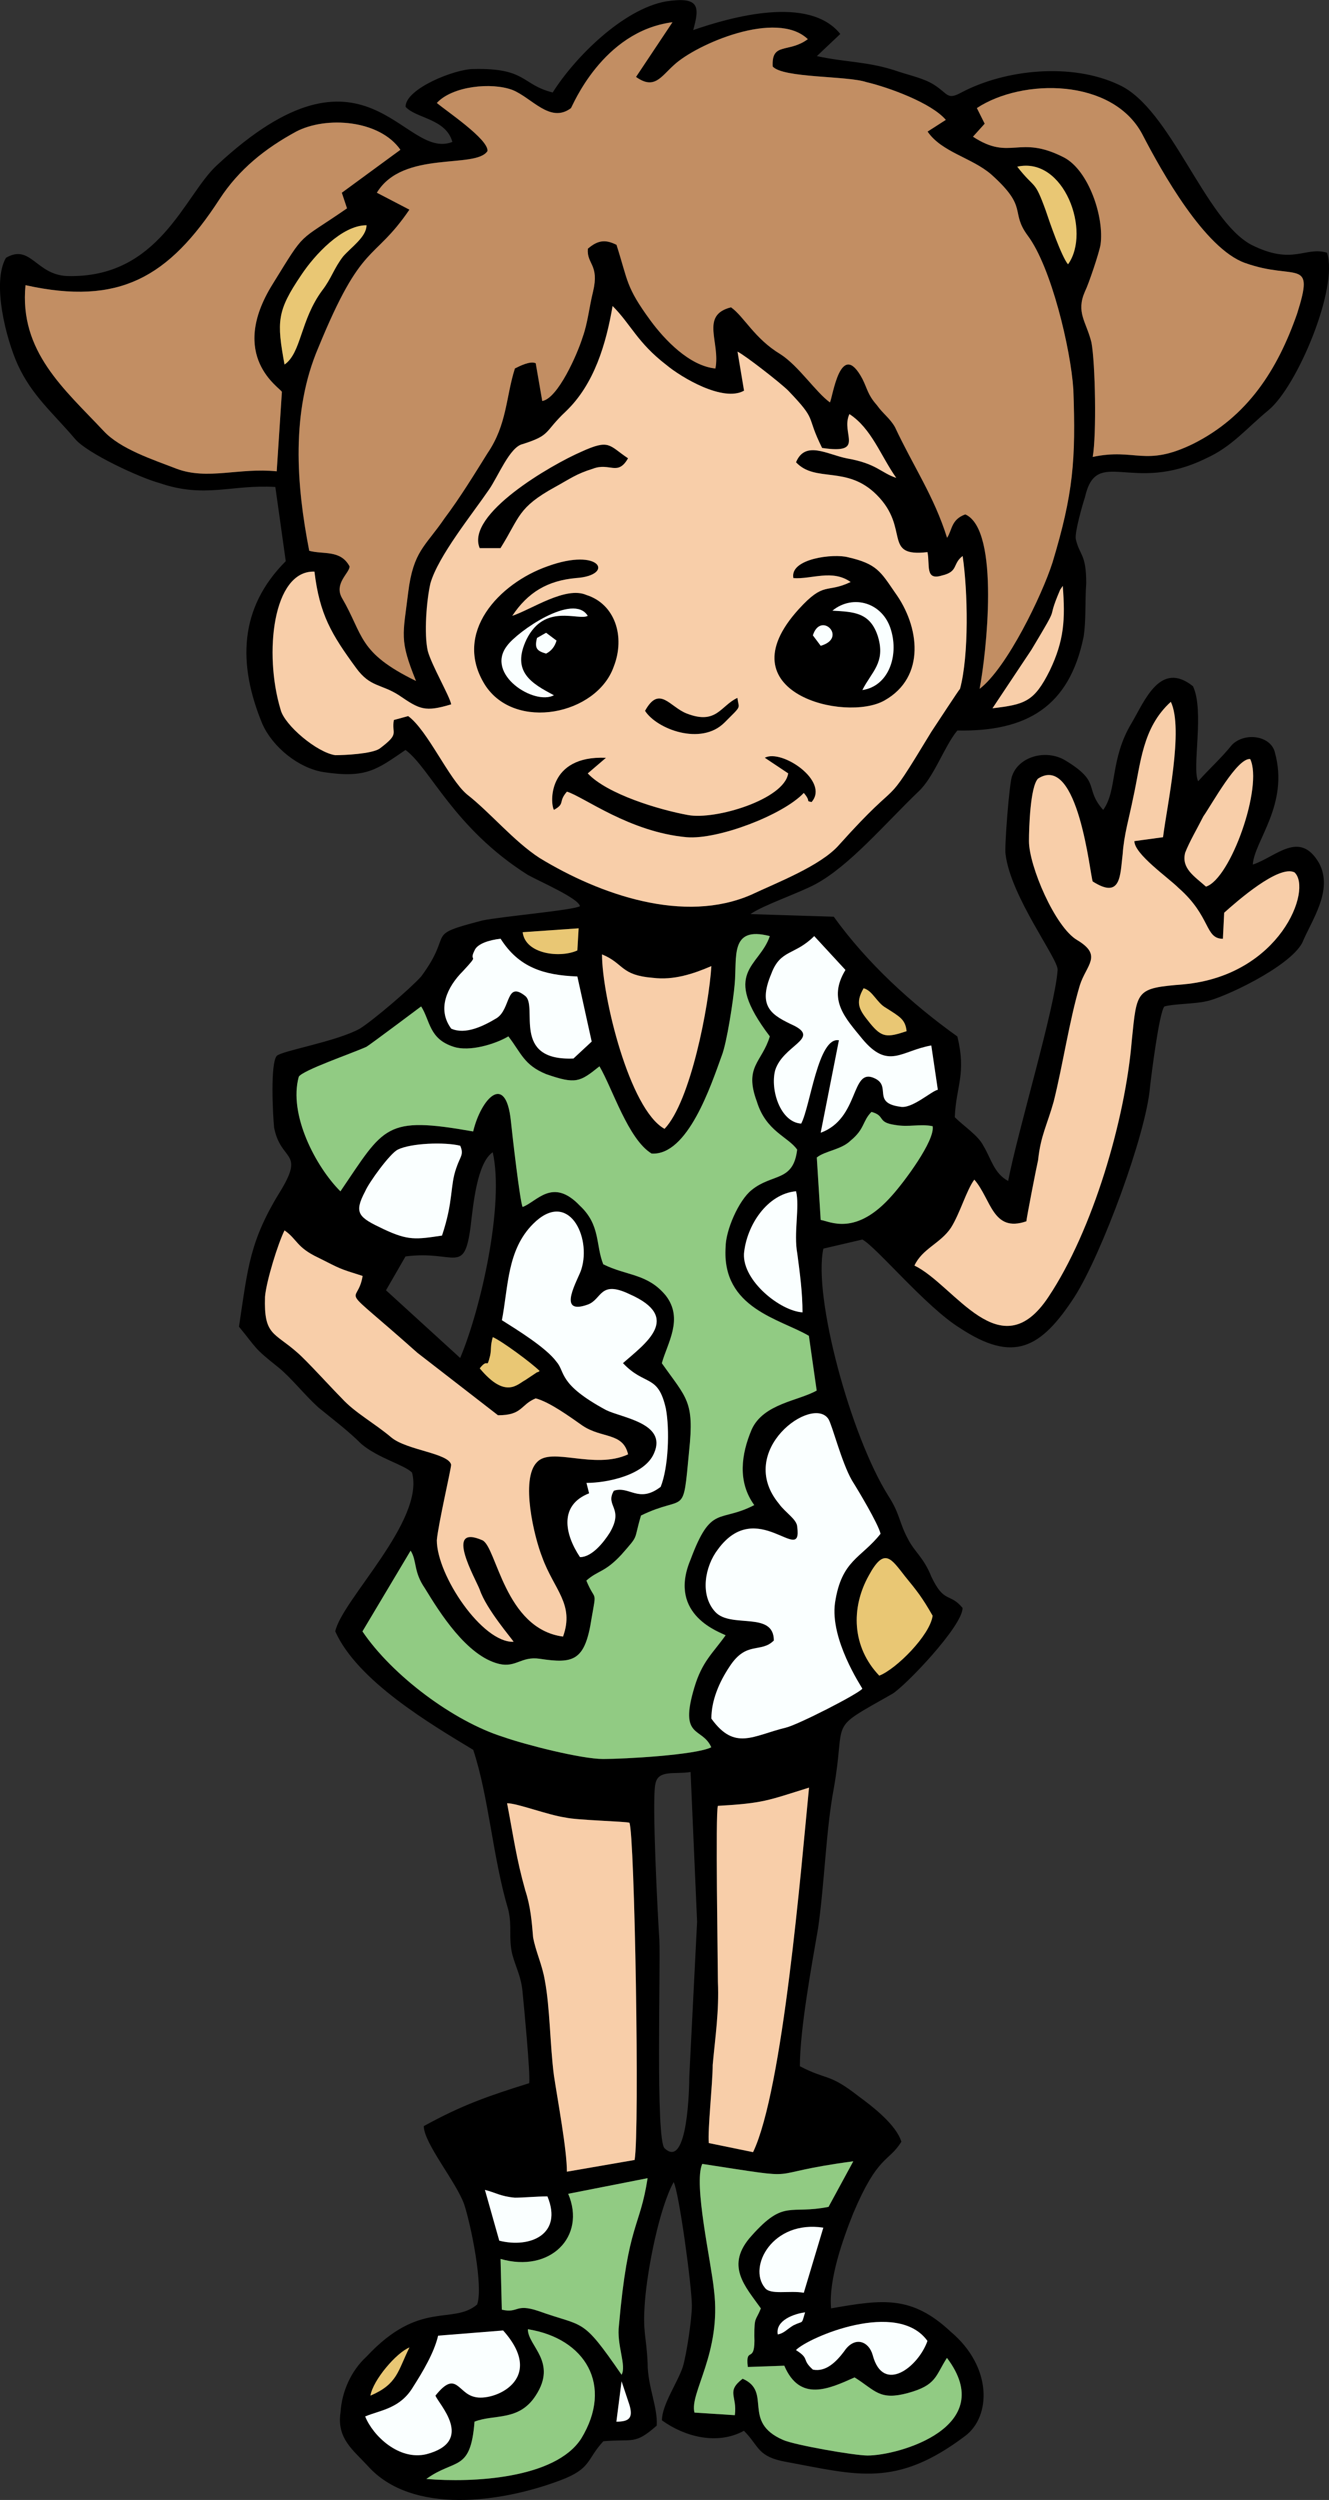 <?xml version="1.0" encoding="UTF-8"?><svg id="Layer_2" xmlns="http://www.w3.org/2000/svg" width="28.946" height="54.429" viewBox="0 0 28.946 54.429"><rect x="0" y="0" width="28.946" height="54.429" fill="#333333" stroke="none"/><defs><style>.cls-1,.cls-2,.cls-3,.cls-4,.cls-5,.cls-6{fill-rule:evenodd;stroke-width:0px;}.cls-2{fill:#f8cea9;}.cls-3{fill:#e9c774;}.cls-4{fill:#c28e63;}.cls-5{fill:#91cb83;}.cls-6{fill:#faffff;}</style></defs><g id="Layer_1-2"><path class="cls-1" d="M13.538,51.846l.17.51c.085.283,0,.369-.283.369l.113-.879ZM10.959,50.74c.964,1.077-.227,1.559-.624,1.446-.369-.085-.397-.595-.85-.028.057.17.879.992-.198,1.276-.595.142-1.162-.397-1.332-.822.34-.142.765-.17,1.049-.652.198-.312.454-.737.539-1.105l1.417-.113ZM8.068,52.158c.057-.34.567-.936.85-1.049-.255.51-.255.794-.85,1.049h0ZM17.337,51.166c.283-.283,2.211-1.105,2.863-.198-.198.567-.964,1.162-1.191.312-.085-.312-.397-.425-.624-.085-.17.227-.397.454-.68.397-.255-.227-.057-.227-.368-.425h0ZM10.335,52.725c.425-.17.964,0,1.332-.567.482-.737-.17-1.077-.17-1.446,1.247.198,1.871,1.219,1.162,2.381-.567.879-2.381.964-3.373.879.624-.453.964-.142,1.049-1.247h0ZM16.94,50.826c-.057-.312.368-.454.595-.482-.085.283-.028.17-.255.283-.142.085-.198.17-.34.198h0ZM17.507,49.918c-.312-.057-.737.057-.85-.113-.369-.454.17-1.474,1.276-1.304l-.425,1.417ZM11.923,47.821c.34.822-.369,1.134-1.049.964l-.312-1.105c.227.057.34.142.652.17.198,0,.454-.028.709-.028h0ZM14.105,47.424c-.17,1.105-.425.964-.624,3.203-.057.425.17.879.057,1.077-.879-1.276-.794-1.021-1.814-1.389-.51-.17-.425.057-.794-.028l-.028-1.105c1.077.312,1.871-.482,1.474-1.417l1.729-.34ZM15.296,47.112c2.409.369,1.162.227,3.288-.057l-.539.992c-.85.17-.964-.17-1.672.624-.595.652-.142,1.106.198,1.587-.113.283-.142.17-.142.595.028.652-.198.198-.142.68l.794-.028c.34.794.964.51,1.531.255.454.283.539.51,1.162.34s.595-.369.85-.765c1.134,1.502-1.049,2.126-1.729,2.126-.283,0-1.587-.227-1.842-.34-.907-.397-.227-1.049-.879-1.332-.368.283-.113.369-.17.794l-.879-.057c-.113-.425.595-1.304.425-2.665-.057-.595-.454-2.324-.255-2.75h0ZM15.183,41.84l-.17,3.373c0,.198-.028,2.041-.539,1.559-.198-.198-.085-3.912-.113-4.536-.028-.397-.17-3.09-.085-3.401.057-.312.425-.198.765-.255l.142,3.26ZM13.709,39.685c.113.227.227,6.718.113,7.342l-1.474.255c0-.482-.198-1.531-.283-2.098-.085-.652-.085-1.474-.198-2.069-.057-.34-.198-.624-.255-.935-.028-.34-.057-.68-.17-1.021-.198-.709-.255-1.162-.397-1.899.227,0,.879.255,1.276.312.227.057,1.332.085,1.389.113h0ZM15.636,39.317c.992-.057,1.077-.113,1.984-.397-.17,1.729-.567,6.576-1.219,7.937l-.964-.198c-.028-.283.085-1.304.085-1.701.057-.624.142-1.162.113-1.814,0-.425-.057-3.685,0-3.827h0ZM19.151,36.482c-.595-.624-.624-1.474-.227-2.183.34-.624.482-.368.794.028.255.312.368.453.595.85-.057.425-.794,1.162-1.162,1.304h0ZM16.855,35.717c0-.652-.935-.255-1.276-.624-.34-.368-.227-.992.057-1.361.85-1.162,1.842.369,1.729-.482,0-.17-.255-.312-.397-.51-.964-1.162.737-2.381,1.077-1.843.085.142.283.935.51,1.332.142.227.567.935.624,1.162-.425.539-.85.567-.992,1.502-.113.794.567,1.814.595,1.871-.085.113-1.417.794-1.672.85-.709.17-1.105.51-1.616-.198,0-.397.17-.794.397-1.134.369-.567.68-.283.964-.567h0ZM10.449,29.792c.198-.255.142.057.227-.283.028-.142,0-.198.057-.397.198.085.85.567,1.02.737-.028.028-.057.028-.057.028l-.255.17c-.17.085-.425.425-.992-.255h0ZM11.186,35.745c-.68.028-1.672-1.446-1.672-2.211.028-.34.312-1.559.312-1.644-.057-.255-.964-.312-1.304-.595-.368-.312-.794-.539-1.077-.85-.227-.227-.765-.822-.964-.992-.51-.454-.737-.369-.709-1.219.028-.34.283-1.162.425-1.446.283.198.255.368.737.595.51.255.425.227.964.397-.113.709-.624.057,1.191,1.672l1.757,1.361c.539,0,.482-.227.822-.368.312.085.737.397,1.02.595.425.283.879.142.992.624-.737.34-1.672-.17-1.984.17-.368.369-.057,1.644.113,2.069.255.709.709,1.02.454,1.729-1.276-.17-1.446-1.956-1.757-2.098-.85-.369-.142.85-.057,1.077.142.425.709,1.077.737,1.134h0ZM10.931,28.743c.142-.737.113-1.531.68-2.098.765-.765,1.276.283,1.049.992-.057.198-.567,1.021.142.765.312-.113.255-.539.907-.227,1.162.51.34,1.077-.142,1.502.482.51.765.227.935.992.085.453.057,1.276-.113,1.701-.482.369-.68-.028-1.02.085-.198.34.227.369-.085.907-.142.227-.397.539-.652.539-.34-.51-.454-1.134.198-1.389l-.057-.227c.454,0,1.276-.17,1.474-.652.283-.652-.709-.765-1.049-.935-1.049-.567-.879-.822-1.077-1.049-.227-.312-.879-.709-1.191-.907h0ZM8.833,27.355c1.077-.142,1.276.425,1.417-.652.057-.482.142-1.389.482-1.616.255,1.134-.255,3.401-.709,4.479l-1.616-1.474.425-.737ZM17.479,28.573c-.482-.028-1.304-.68-1.276-1.276.057-.624.51-1.304,1.134-1.361.085.34-.057.907.028,1.361.057.425.113.85.113,1.276h0ZM9.627,26.901c-.567.085-.737.113-1.276-.142-.539-.255-.652-.34-.397-.822.085-.198.539-.822.709-.907.283-.142,1.02-.17,1.361-.085.085.198,0,.227-.085.482-.142.397-.057.709-.312,1.474h0ZM17.79,25.2c.17-.142.539-.17.737-.369.312-.255.255-.425.454-.624.312.085.113.227.51.283.312.057.539-.028.822.028.057.312-.624,1.219-.879,1.502-.794.907-1.361.567-1.559.539l-.085-1.361ZM18.953,22.281c-.227-.283-.34-.425-.142-.765.198.057.283.312.482.425.312.198.425.255.454.51-.425.142-.539.142-.794-.17h0ZM14.474,24.577c-.765-.425-1.361-2.891-1.361-3.798.482.198.397.454,1.106.51.454.057.879-.085,1.276-.255-.057.879-.454,2.948-1.02,3.543h0ZM17.45,24.463c-.454-.028-.68-.737-.567-1.162.17-.539.964-.68.425-.964-.482-.227-.822-.397-.51-1.134.198-.539.51-.397.935-.822l.68.737c-.397.652,0,1.049.368,1.502.567.68.85.255,1.502.142l.142.964c-.142.028-.567.425-.822.369-.624-.085-.17-.454-.567-.624-.51-.227-.312.879-1.162,1.191l.397-2.013c-.454-.085-.624,1.446-.822,1.814h0ZM12.49,23.046c-1.361.057-.765-1.134-1.049-1.361-.425-.34-.312.283-.624.482-.283.17-.68.369-.992.227-.312-.425-.085-.907.255-1.247.397-.425.113-.17.255-.453.057-.142.312-.227.567-.255.397.624.935.794,1.672.822l.312,1.417-.397.369ZM14.19,25.115c.794.057,1.304-1.502,1.531-2.126.113-.283.255-1.219.283-1.559.057-.595-.113-1.276.765-1.049-.227.68-1.077.765,0,2.183-.17.567-.567.652-.283,1.417.198.652.68.765.879,1.049-.085.709-.539.51-.992.879-.283.227-.567.879-.567,1.247-.085,1.332,1.191,1.559,1.814,1.928l.17,1.191c-.397.227-1.162.283-1.417.85-.227.539-.312,1.134.057,1.644-.765.397-.935-.028-1.389,1.191-.51,1.219.68,1.587.765,1.644-.283.397-.51.567-.68,1.134-.34,1.134.17.85.368,1.304-.34.17-1.899.255-2.353.255-.482,0-1.701-.312-2.183-.482-1.077-.34-2.409-1.332-3.061-2.296l1.049-1.758c.142.227.057.454.312.822.312.51.907,1.474,1.616,1.644.368.085.482-.17.879-.113.737.113.992.057,1.134-.879.113-.652.085-.34-.113-.822.255-.227.397-.17.765-.567.397-.453.255-.283.425-.85.992-.482.907.085,1.049-1.417.113-1.077-.057-1.134-.595-1.899.113-.425.482-.964.085-1.474-.397-.482-.85-.425-1.361-.68-.17-.425-.057-.85-.51-1.276-.595-.624-.935-.085-1.247.028-.057-.113-.227-1.587-.255-1.871-.113-1.077-.652-.482-.822.227-1.928-.34-1.928-.113-2.891,1.304-.539-.539-1.134-1.672-.907-2.495.085-.142,1.162-.51,1.474-.652.057-.028,1.191-.879,1.191-.879.198.312.17.709.709.879.34.113.907-.057,1.191-.227.283.369.34.624.822.822.652.227.737.17,1.162-.17.283.482.624,1.587,1.134,1.899h0ZM12.603,20.211l-.028.482c-.368.17-1.134.085-1.191-.397l1.219-.085ZM26.266,19.304c-.255-.227-.539-.397-.454-.737.085-.227.283-.567.397-.794.198-.283.737-1.276,1.02-1.247.283.595-.425,2.608-.964,2.778h0ZM23.8,19.191c.624.397.595-.142.652-.595.028-.425.142-.794.227-1.219.17-.765.198-1.531.822-2.098.283.595-.085,2.268-.17,2.948l-.624.085c0,.283.737.794.964,1.021.709.624.567,1.105.964,1.105l.028-.567c.283-.255,1.191-1.049,1.531-.879.397.369-.312,2.239-2.409,2.438-1.049.085-1.02.113-1.134,1.219-.142,1.729-.85,4.139-1.814,5.584-1.049,1.587-2.041-.255-2.92-.68.17-.369.567-.482.794-.822.198-.312.34-.822.51-1.049.369.425.397,1.162,1.134.907,0-.057.227-1.219.255-1.332.057-.539.198-.765.34-1.276.198-.794.34-1.757.567-2.523.142-.454.51-.652-.057-.992-.482-.283-1.049-1.616-1.049-2.154,0-.283.028-1.191.198-1.361.879-.567,1.134,2.126,1.191,2.239h0ZM22.468,14.145c.68-1.134.283-.51.624-1.304l.057-.085c.057.737.028,1.191-.283,1.843-.34.68-.539.737-1.247.822l.85-1.276ZM9.825,15.336c-.028-.17-.425-.85-.51-1.162-.085-.368-.028-1.105.057-1.474.17-.595.907-1.502,1.276-2.041.198-.283.454-.935.737-.992.624-.198.454-.255.935-.709.624-.595.879-1.474,1.02-2.296.397.397.539.794,1.162,1.276.34.284,1.247.822,1.701.567l-.142-.85c.17.085.935.68,1.105.85.652.68.368.51.737,1.247.964.142.397-.312.595-.737.482.312.68.907,1.02,1.389-.34-.113-.425-.312-1.077-.425-.425-.085-.907-.397-1.106.085.425.453,1.106.057,1.757.709.737.737.113,1.361,1.106,1.247.057.283-.057.624.312.51.368-.085.227-.255.454-.425.113.765.142,2.154-.057,2.891-.028.028-.51.765-.624.935-1.134,1.871-.539.822-2.013,2.466-.397.454-1.361.822-1.899,1.077-1.474.652-3.317,0-4.62-.794-.567-.368-1.077-.992-1.587-1.389-.397-.34-.85-1.389-1.276-1.701l-.312.085c-.057.312.142.283-.312.624-.17.114-.765.142-.964.142-.397-.057-1.106-.652-1.191-.992-.368-1.219-.17-3.033.737-3.005.113.935.368,1.361.907,2.098.312.425.539.34.935.595.454.312.567.368,1.134.198h0ZM6.197,7.937c-.17-.935-.17-1.162.369-1.956.283-.425.879-1.077,1.417-1.077,0,.255-.34.482-.51.68-.198.255-.255.482-.454.737-.482.652-.454,1.361-.822,1.616h0ZM22.779,4.592c-.255-.709-.227-.453-.624-.964,1.02-.227,1.616,1.417,1.105,2.126-.142-.17-.397-.907-.482-1.162h0ZM.556,6.208c2.041.454,3.118-.17,4.224-1.871.425-.652.992-1.105,1.672-1.474.652-.34,1.814-.255,2.268.397l-1.276.935.113.34c-1.106.765-.879.453-1.616,1.644-.992,1.587.17,2.268.198,2.353l-.113,1.729c-.822-.085-1.502.198-2.183-.057-.51-.198-1.219-.425-1.587-.822-.85-.907-1.842-1.729-1.701-3.175h0ZM21.277,2.353c.992-.652,2.948-.652,3.6.567.425.822,1.361,2.494,2.239,2.806,1.105.397,1.531-.142,1.134,1.105-.425,1.219-1.077,2.239-2.268,2.835-1.049.51-1.247.085-2.183.283.085-.482.057-2.041-.028-2.494-.113-.454-.34-.652-.142-1.106.085-.17.312-.85.34-1.02.085-.595-.255-1.616-.794-1.899-.992-.51-1.162.085-1.984-.453l.255-.283-.17-.34ZM9.513,2.24c.34-.368,1.191-.453,1.644-.283.425.17.822.737,1.276.397.028-.028.68-1.672,2.211-1.871l-.794,1.191c.397.283.539,0,.822-.255.482-.453,2.239-1.219,2.92-.567-.425.312-.794.057-.765.595.227.255,1.616.198,2.041.34.482.113,1.417.453,1.729.822l-.397.255c.312.453.964.567,1.389.935.822.737.397.794.794,1.332.51.68.935,2.466.992,3.345.057,1.531,0,2.268-.454,3.77-.227.709-.992,2.296-1.587,2.75.142-.737.454-3.458-.312-3.798-.312.113-.283.34-.397.51-.283-.907-.737-1.559-1.134-2.409-.113-.198-.255-.283-.397-.482-.198-.227-.198-.34-.312-.567-.482-.907-.652.425-.709.51-.312-.227-.68-.794-1.077-1.049-.567-.34-.794-.822-1.077-1.021-.68.17-.227.765-.34,1.332-.567-.057-1.105-.624-1.417-1.049-.539-.737-.482-.85-.737-1.644-.227-.113-.397-.113-.624.085-.028.34.255.34.113.935-.085.34-.113.68-.227.992-.113.369-.539,1.332-.879,1.389l-.142-.822c-.113-.057-.34.057-.454.113-.198.624-.17,1.219-.595,1.843-.283.453-.595.964-.935,1.417-.425.624-.68.709-.794,1.616-.113.935-.198,1.02.17,1.928-1.276-.624-1.134-.992-1.616-1.814-.17-.312.17-.539.17-.68-.198-.368-.567-.255-.879-.34-.283-1.446-.397-3.033.198-4.422.964-2.353,1.191-1.842,1.984-3.005l-.709-.369c.567-.935,2.154-.51,2.409-.907.028-.255-.907-.879-1.105-1.049h0ZM12.036,2.013c-.68-.17-.567-.539-1.729-.51-.397,0-1.474.425-1.474.822.227.255.879.255,1.02.765-1.077.425-1.871-2.523-5.131.51-.709.652-1.247,2.466-3.26,2.41-.68-.028-.794-.709-1.332-.397-.312.539,0,1.757.255,2.324.312.68.765,1.049,1.247,1.616.255.312,1.417.85,1.842.964.992.34,1.559.028,2.523.085l.227,1.616c-1.02,1.021-1.049,2.239-.51,3.543.227.51.794.964,1.332,1.049.935.142,1.162-.057,1.786-.482.539.397,1.049,1.701,2.665,2.721.255.142,1.105.51,1.134.68-.113.085-1.729.227-2.126.312-1.304.34-.595.227-1.332,1.219-.227.255-1.02.935-1.332,1.134-.51.284-1.701.482-1.814.595-.142.17-.085,1.276-.057,1.559.142.737.652.51.17,1.332-.709,1.134-.737,1.701-.935,3.005.397.482.312.453.85.879.283.227.567.595.879.879.312.255.652.51.935.794.368.312.935.453,1.105.624.283,1.049-1.531,2.778-1.672,3.458.482,1.077,2.069,2.013,3.005,2.579.34,1.021.425,2.353.765,3.487.085.368,0,.595.085.964.085.312.198.482.227.85.028.284.17,1.757.142,1.956-.907.283-1.474.482-2.296.935,0,.369.709,1.219.879,1.701.142.425.425,1.786.283,2.183-.539.454-1.247-.113-2.409,1.134-.34.312-.539.765-.567,1.219-.085.567.283.822.595,1.162.964,1.077,2.92.794,4.195.312.68-.255.567-.454.935-.85.652-.057.68.085,1.162-.34.028-.397-.198-.85-.198-1.361-.028-.624-.113-.652-.057-1.361.057-.709.312-2.013.624-2.58.113.198.397,2.268.397,2.693,0,.283-.113,1.049-.198,1.332-.113.34-.454.822-.454,1.162.51.368,1.219.539,1.786.227.34.34.283.567.935.68,1.531.283,2.381.567,3.883-.567.567-.425.595-1.502-.312-2.268-.85-.794-1.474-.709-2.608-.51-.057-.624.255-1.502.482-2.069.539-1.276.765-1.106,1.049-1.559-.113-.369-.624-.765-.935-.992-.652-.51-.68-.34-1.276-.652,0-.794.255-2.183.397-3.005.142-.992.17-2.126.34-3.033.283-1.587-.17-1.247,1.276-2.069.283-.17,1.531-1.474,1.531-1.871-.283-.34-.397-.085-.68-.68-.17-.425-.368-.539-.51-.822-.198-.368-.17-.539-.425-.935-.822-1.304-1.644-4.337-1.417-5.386l.85-.198c.312.17,1.389,1.474,2.126,1.928,1.162.765,1.757.453,2.494-.68.595-.935,1.559-3.543,1.644-4.564.028-.255.198-1.616.312-1.757.17-.057.68-.057.907-.113.34-.057,1.814-.737,2.098-1.276.198-.482.68-1.134.368-1.729-.425-.737-.935-.142-1.446.028.028-.51.794-1.304.482-2.438-.085-.369-.652-.453-.935-.17-.227.283-.482.51-.737.794-.142-.283.142-1.531-.113-2.069-.709-.567-1.049.312-1.332.794-.482.794-.312,1.474-.624,1.899-.425-.482-.028-.595-.822-1.077-.425-.255-1.02-.085-1.162.34-.057.113-.17,1.559-.142,1.701.113.935,1.162,2.296,1.134,2.523-.057.822-.879,3.543-1.077,4.592-.312-.17-.368-.482-.539-.765-.113-.227-.425-.425-.624-.624.028-.68.255-.935.057-1.757-.992-.709-1.956-1.587-2.693-2.608l-1.814-.057c.283-.198,1.049-.454,1.417-.652.737-.397,1.502-1.304,2.239-2.013.34-.312.567-.992.85-1.332,1.502.028,2.438-.51,2.75-2.041.057-.369.028-.765.057-1.162,0-.652-.142-.595-.227-.964-.028-.142.142-.737.198-.907.255-1.134,1.02-.057,2.636-.85.567-.255.879-.652,1.361-1.049.624-.51,1.531-2.665,1.276-3.43-.482-.142-.737.283-1.644-.17-1.02-.539-1.757-2.976-2.891-3.487-1.02-.482-2.466-.34-3.43.17-.312.17-.283.028-.595-.17-.227-.142-.51-.198-.765-.283-.652-.227-1.134-.198-1.786-.34l.51-.482c-.68-.85-2.381-.369-3.203-.085.142-.51.142-.737-.595-.624-.935.17-1.984,1.219-2.466,1.984h0Z"/><path class="cls-1" d="M17.705,13.833c.17-.539.765.057.17.227l-.17-.227ZM18.783,15.024c.198-.397.51-.595.34-1.162-.17-.539-.539-.539-.992-.567.454-.369,1.106-.17,1.276.425.17.567-.057,1.219-.624,1.304h0ZM17.28,12.586c.397.028.85-.198,1.247.085-.539.255-.567-.028-1.134.595-1.644,1.814,1.02,2.466,1.871,1.984.907-.51.765-1.616.227-2.353-.312-.453-.397-.624-1.02-.765-.312-.085-1.276.028-1.191.453h0Z"/><path class="cls-1" d="M11.696,13.89l.198-.113.227.17q-.057.198-.227.283c-.198-.057-.255-.113-.198-.34h0ZM12.064,15.137c-.425.227-1.502-.454-1.02-1.077.227-.312,1.446-1.162,1.757-.652-.198.113-.935-.284-1.332.51-.34.709.113.964.595,1.219h0ZM11.157,13.408c.34-.51.765-.765,1.389-.822.85-.057.539-.68-.624-.255-1.049.369-2.069,1.446-1.361,2.58.652,1.021,2.438.652,2.806-.397.255-.652.028-1.361-.595-1.559-.454-.198-1.191.312-1.616.454h0Z"/><path class="cls-1" d="M13.198,16.498c-1.276-.057-1.219.992-1.134,1.134.255-.142.085-.17.283-.397.369.113,1.361.879,2.608.992.68.057,2.098-.482,2.551-.964.17.198.028.17.17.198.397-.453-.652-1.162-1.02-.964l.51.34c-.085.567-1.587,1.021-2.183.907-.624-.114-1.757-.454-2.183-.907l.397-.34Z"/><path class="cls-1" d="M10.902,11.934c.425-.68.368-.879,1.191-1.332.312-.17.454-.284.822-.397.369-.142.539.17.765-.227-.425-.283-.397-.425-1.02-.142-.652.283-2.523,1.361-2.211,2.098h.454Z"/><path class="cls-1" d="M14.049,15.477c.255.397,1.219.765,1.729.255.397-.397.312-.283.283-.539-.369.17-.454.595-1.106.34-.368-.142-.595-.624-.907-.057h0Z"/><path class="cls-6" d="M12.064,15.137c-.482-.255-.935-.51-.595-1.219.397-.794,1.134-.397,1.332-.51-.312-.51-1.531.34-1.757.652-.482.624.595,1.304,1.02,1.077h0Z"/><path class="cls-6" d="M18.131,13.295c.454.028.822.028.992.567.17.567-.142.765-.34,1.162.567-.085.794-.737.624-1.304-.17-.595-.822-.794-1.276-.425h0Z"/><path class="cls-6" d="M11.696,13.89c-.057.227,0,.283.198.34q.17-.085.227-.283l-.227-.17-.198.113Z"/><path class="cls-6" d="M17.705,13.833l.17.227c.595-.17,0-.765-.17-.227h0Z"/><path class="cls-6" d="M16.855,35.717c-.283.284-.595,0-.964.567-.227.34-.397.737-.397,1.134.51.709.907.369,1.616.198.255-.057,1.587-.737,1.672-.85-.028-.057-.709-1.077-.595-1.871.142-.935.567-.964.992-1.502-.057-.227-.482-.936-.624-1.162-.227-.397-.425-1.191-.51-1.332-.34-.539-2.041.68-1.077,1.843.142.198.397.34.397.51.113.85-.879-.68-1.729.482-.283.369-.397.992-.057,1.361.34.369,1.276-.028,1.276.624h0Z"/><path class="cls-6" d="M10.931,28.743c.312.198.964.595,1.191.907.198.227.028.482,1.077,1.049.34.17,1.332.284,1.049.935-.198.482-1.02.652-1.474.652l.057.227c-.652.255-.539.879-.198,1.389.255,0,.51-.312.652-.539.312-.539-.113-.567.085-.907.34-.113.539.284,1.02-.085.17-.425.198-1.247.113-1.701-.17-.765-.454-.482-.935-.992.482-.425,1.304-.992.142-1.502-.652-.312-.595.113-.907.227-.709.255-.198-.567-.142-.765.227-.709-.283-1.757-1.049-.992-.567.567-.539,1.361-.68,2.098h0Z"/><path class="cls-6" d="M17.45,24.463c.198-.368.368-1.899.822-1.814l-.397,2.013c.85-.312.652-1.417,1.162-1.191.397.17-.057.539.567.624.255.057.68-.34.822-.369l-.142-.964c-.652.113-.935.539-1.502-.142-.368-.453-.765-.85-.368-1.502l-.68-.737c-.425.425-.737.284-.935.822-.312.737.028.907.51,1.134.539.283-.255.425-.425.964-.113.425.113,1.134.567,1.162h0Z"/><path class="cls-6" d="M9.825,22.394c.312.142.709-.057.992-.227.312-.198.198-.822.624-.482.283.227-.312,1.417,1.049,1.361l.397-.369-.312-1.417c-.737-.028-1.276-.198-1.672-.822-.255.028-.51.113-.567.255-.142.283.142.028-.255.453-.34.34-.567.822-.255,1.247h0Z"/><path class="cls-6" d="M9.542,50.854c-.085.368-.34.794-.539,1.105-.283.482-.709.51-1.049.652.17.425.737.964,1.332.822,1.077-.283.255-1.105.198-1.276.454-.567.482-.057.85.028.397.113,1.587-.369.624-1.446l-1.417.113Z"/><path class="cls-6" d="M9.627,26.901c.255-.765.17-1.077.312-1.474.085-.255.17-.284.085-.482-.34-.085-1.077-.057-1.361.085-.17.085-.624.709-.709.907-.255.482-.142.567.397.822.539.255.709.227,1.276.142h0Z"/><path class="cls-6" d="M17.479,28.573c0-.425-.057-.85-.113-1.276-.085-.454.057-1.021-.028-1.361-.624.057-1.077.737-1.134,1.361-.028.595.794,1.247,1.276,1.276h0Z"/><path class="cls-6" d="M17.337,51.166c.312.198.113.198.368.425.283.057.51-.17.68-.397.227-.34.539-.227.624.085.227.85.992.255,1.191-.312-.652-.907-2.58-.085-2.863.198h0Z"/><path class="cls-6" d="M17.507,49.918l.425-1.417c-1.105-.17-1.644.85-1.276,1.304.113.17.539.057.85.113h0Z"/><path class="cls-6" d="M10.874,48.784c.68.17,1.389-.142,1.049-.964-.255,0-.51.028-.709.028-.312-.028-.425-.113-.652-.17l.312,1.105Z"/><path class="cls-6" d="M13.425,52.725c.283,0,.368-.085.283-.369l-.17-.51-.113.879Z"/><path class="cls-6" d="M16.94,50.826c.142-.028.198-.114.34-.198.227-.113.17,0,.255-.283-.227.028-.652.17-.595.482h0Z"/><path class="cls-3" d="M19.151,36.482c.368-.142,1.105-.879,1.162-1.304-.227-.397-.34-.539-.595-.85-.312-.397-.454-.652-.794-.028-.397.709-.368,1.559.227,2.183h0Z"/><path class="cls-3" d="M6.197,7.937c.369-.255.34-.964.822-1.616.198-.255.255-.482.454-.737.17-.198.51-.425.51-.68-.539,0-1.134.652-1.417,1.077-.539.794-.539,1.021-.369,1.956h0Z"/><path class="cls-3" d="M22.156,3.629c.397.51.368.255.624.964.085.255.34.992.482,1.162.51-.709-.085-2.353-1.105-2.126h0Z"/><path class="cls-3" d="M10.449,29.792c.567.68.822.34.992.255l.255-.17s.028,0,.057-.028c-.17-.17-.822-.652-1.02-.737-.057.198-.028.255-.057.397-.085.34-.028.028-.227.283h0Z"/><path class="cls-3" d="M11.384,20.296c.057.482.822.567,1.191.397l.028-.482-1.219.085Z"/><path class="cls-3" d="M19.746,22.451c-.028-.255-.142-.312-.454-.51-.198-.113-.283-.369-.482-.425-.198.34-.085.482.142.765.255.312.368.312.794.17h0Z"/><path class="cls-3" d="M8.068,52.158c.595-.255.595-.539.85-1.049-.283.113-.794.709-.85,1.049h0Z"/><path class="cls-5" d="M14.19,25.115c-.51-.312-.85-1.417-1.134-1.899-.425.34-.51.397-1.162.17-.482-.198-.539-.453-.822-.822-.283.17-.85.34-1.191.227-.539-.17-.51-.567-.709-.879,0,0-1.134.85-1.191.879-.312.142-1.389.51-1.474.652-.227.822.368,1.956.907,2.495.964-1.417.964-1.644,2.891-1.304.17-.709.709-1.304.822-.227.028.283.198,1.757.255,1.871.312-.113.652-.652,1.247-.028.454.425.34.85.51,1.276.51.255.964.198,1.361.68.397.51.028,1.049-.085,1.474.539.765.709.822.595,1.899-.142,1.502-.057.935-1.049,1.417-.17.567-.028.397-.425.85-.368.397-.51.34-.765.567.198.482.227.17.113.822-.142.935-.397.992-1.134.879-.397-.057-.51.198-.879.113-.709-.17-1.304-1.134-1.616-1.644-.255-.369-.17-.595-.312-.822l-1.049,1.758c.652.964,1.984,1.956,3.061,2.296.482.17,1.701.482,2.183.482.454,0,2.013-.085,2.353-.255-.198-.454-.709-.17-.368-1.304.17-.567.397-.737.68-1.134-.085-.057-1.276-.425-.765-1.644.454-1.219.624-.794,1.389-1.191-.368-.51-.283-1.106-.057-1.644.255-.567,1.02-.624,1.417-.85l-.17-1.191c-.624-.369-1.899-.595-1.814-1.928,0-.368.283-1.02.567-1.247.454-.369.907-.17.992-.879-.198-.283-.68-.397-.879-1.049-.283-.765.113-.85.283-1.417-1.077-1.417-.227-1.502,0-2.183-.879-.227-.709.454-.765,1.049-.028.34-.17,1.276-.283,1.559-.227.624-.737,2.183-1.531,2.126h0Z"/><path class="cls-5" d="M15.296,47.112c-.198.425.198,2.154.255,2.75.17,1.361-.539,2.239-.425,2.665l.879.057c.057-.425-.198-.51.17-.794.652.283-.028.935.879,1.332.255.113,1.559.34,1.842.34.68,0,2.863-.624,1.729-2.126-.255.397-.227.595-.85.765s-.709-.057-1.162-.34c-.567.255-1.191.539-1.531-.255l-.794.028c-.057-.482.17-.028.142-.68,0-.425.028-.312.142-.595-.34-.482-.794-.935-.198-1.587.709-.794.822-.453,1.672-.624l.539-.992c-2.126.283-.879.425-3.288.057h0Z"/><path class="cls-5" d="M12.376,47.764c.397.935-.397,1.729-1.474,1.417l.028,1.105c.368.085.283-.142.794.028,1.02.368.935.113,1.814,1.389.113-.198-.113-.652-.057-1.077.198-2.239.454-2.098.624-3.203l-1.729.34Z"/><path class="cls-5" d="M10.335,52.725c-.085,1.105-.425.794-1.049,1.247.992.085,2.806,0,3.373-.879.709-1.162.085-2.183-1.162-2.381,0,.369.652.709.17,1.446-.368.567-.907.397-1.332.567h0Z"/><path class="cls-5" d="M17.79,25.2l.085,1.361c.198.028.765.369,1.559-.539.255-.283.935-1.191.879-1.502-.283-.057-.51.028-.822-.028-.397-.057-.198-.198-.51-.283-.198.198-.142.369-.454.624-.198.198-.567.227-.737.369h0Z"/><path class="cls-2" d="M12.801,16.838c.425.454,1.559.794,2.183.907.595.113,2.098-.34,2.183-.907l-.51-.34c.368-.198,1.417.51,1.02.964-.142-.028,0,0-.17-.198-.454.482-1.871,1.021-2.551.964-1.247-.113-2.239-.879-2.608-.992-.198.227-.028.255-.283.397-.085-.142-.142-1.19,1.134-1.134l-.397.34ZM14.049,15.477c.312-.567.539-.085.907.057.652.255.737-.17,1.106-.34.028.255.113.142-.283.539-.51.51-1.474.142-1.729-.255h0ZM17.28,12.586c-.085-.425.879-.539,1.191-.453.624.142.709.312,1.02.765.539.737.68,1.843-.227,2.353-.85.482-3.515-.17-1.871-1.984.567-.624.595-.34,1.134-.595-.397-.283-.85-.057-1.247-.085h0ZM11.157,13.408c.425-.142,1.162-.652,1.616-.454.624.198.85.907.595,1.559-.368,1.049-2.154,1.417-2.806.397-.709-1.134.312-2.211,1.361-2.58,1.162-.425,1.474.198.624.255-.624.057-1.049.312-1.389.822h0ZM10.902,11.934h-.454c-.312-.737,1.559-1.814,2.211-2.098.624-.283.595-.142,1.02.142-.227.397-.397.085-.765.227-.368.113-.51.227-.822.397-.822.453-.765.652-1.191,1.332h0ZM9.825,15.336c-.567.17-.68.113-1.134-.198-.397-.255-.624-.17-.935-.595-.539-.737-.794-1.162-.907-2.098-.907-.028-1.105,1.786-.737,3.005.085.34.794.935,1.191.992.198,0,.794-.028.964-.142.454-.34.255-.312.312-.624l.312-.085c.425.312.879,1.361,1.276,1.701.51.397,1.02,1.021,1.587,1.389,1.304.794,3.146,1.446,4.62.794.539-.255,1.502-.624,1.899-1.077,1.474-1.644.879-.595,2.013-2.466.113-.17.595-.907.624-.935.198-.737.17-2.126.057-2.891-.227.17-.085.34-.454.425-.368.113-.255-.227-.312-.51-.992.113-.368-.51-1.106-1.247-.652-.652-1.332-.255-1.757-.709.198-.482.68-.17,1.106-.085.652.113.737.312,1.077.425-.34-.482-.539-1.077-1.02-1.389-.198.425.368.879-.595.737-.368-.737-.085-.567-.737-1.247-.17-.17-.935-.765-1.105-.85l.142.85c-.454.255-1.361-.283-1.701-.567-.624-.482-.765-.879-1.162-1.276-.142.822-.397,1.701-1.02,2.296-.482.453-.312.51-.935.709-.283.057-.539.709-.737.992-.368.539-1.105,1.446-1.276,2.041-.085.369-.142,1.106-.057,1.474.085.312.482.992.51,1.162h0Z"/><path class="cls-2" d="M23.8,19.191c-.057-.113-.312-2.806-1.191-2.239-.17.17-.198,1.077-.198,1.361,0,.539.567,1.871,1.049,2.154.567.34.198.539.057.992-.227.765-.368,1.729-.567,2.523-.142.51-.283.737-.34,1.276-.028.113-.255,1.276-.255,1.332-.737.255-.765-.482-1.134-.907-.17.227-.312.737-.51,1.049-.227.34-.624.454-.794.822.879.425,1.871,2.268,2.92.68.964-1.446,1.672-3.855,1.814-5.584.113-1.105.085-1.134,1.134-1.219,2.098-.198,2.806-2.069,2.409-2.438-.34-.17-1.247.624-1.531.879l-.028.567c-.397,0-.255-.482-.964-1.105-.227-.227-.964-.737-.964-1.021l.624-.085c.085-.68.454-2.353.17-2.948-.624.567-.652,1.332-.822,2.098-.085.425-.198.794-.227,1.219-.057.453-.028.992-.652.595h0Z"/><path class="cls-2" d="M11.186,35.745c-.028-.057-.595-.709-.737-1.134-.085-.227-.794-1.446.057-1.077.312.142.482,1.927,1.757,2.098.255-.709-.198-1.02-.454-1.729-.17-.425-.482-1.701-.113-2.069.312-.34,1.247.17,1.984-.17-.113-.482-.567-.34-.992-.624-.283-.198-.709-.51-1.02-.595-.34.142-.283.368-.822.368l-1.757-1.361c-1.814-1.616-1.304-.964-1.191-1.672-.539-.17-.454-.142-.964-.397-.482-.227-.454-.397-.737-.595-.142.283-.397,1.105-.425,1.446-.028.85.198.765.709,1.219.198.17.737.765.964.992.283.312.709.539,1.077.85.34.283,1.247.34,1.304.595,0,.085-.283,1.304-.312,1.644,0,.765.992,2.239,1.672,2.211h0Z"/><path class="cls-2" d="M12.348,47.282l1.474-.255c.113-.624,0-7.115-.113-7.342-.057-.028-1.162-.057-1.389-.113-.397-.057-1.049-.312-1.276-.312.142.737.198,1.191.397,1.899.113.34.142.68.17,1.021.057.312.198.595.255.935.113.595.113,1.417.198,2.069.085.567.283,1.616.283,2.098h0Z"/><path class="cls-2" d="M15.636,39.317c-.057.142,0,3.402,0,3.827.028.652-.057,1.191-.113,1.814,0,.397-.113,1.417-.085,1.701l.964.198c.652-1.361,1.049-6.208,1.219-7.937-.907.283-.992.34-1.984.397h0Z"/><path class="cls-2" d="M14.474,24.577c.567-.595.964-2.665,1.02-3.543-.397.17-.822.312-1.276.255-.709-.057-.624-.312-1.106-.51,0,.907.595,3.373,1.361,3.798h0Z"/><path class="cls-2" d="M26.266,19.304c.539-.17,1.247-2.183.964-2.778-.283-.028-.822.964-1.02,1.247-.113.227-.312.567-.397.794-.085.34.198.51.454.737h0Z"/><path class="cls-2" d="M21.617,15.421c.709-.085.907-.142,1.247-.822.312-.652.34-1.106.283-1.843l-.057.085c-.34.794.057.17-.624,1.304l-.85,1.276Z"/><path class="cls-4" d="M9.513,2.24c.198.17,1.134.794,1.105,1.049-.255.397-1.843-.028-2.409.907l.709.369c-.794,1.162-1.02.652-1.984,3.005-.595,1.389-.482,2.976-.198,4.422.312.085.68-.028.879.34,0,.142-.34.369-.17.68.482.822.34,1.191,1.616,1.814-.368-.907-.283-.992-.17-1.928.113-.907.368-.992.794-1.616.34-.453.652-.964.935-1.417.425-.624.397-1.219.595-1.843.113-.057.34-.17.454-.113l.142.822c.34-.057.765-1.02.879-1.389.113-.312.142-.652.227-.992.142-.595-.142-.595-.113-.935.227-.198.397-.198.624-.085.255.794.198.907.737,1.644.312.425.85.992,1.417,1.049.113-.567-.34-1.162.34-1.332.283.198.51.68,1.077,1.021.397.255.765.822,1.077,1.049.057-.085.227-1.417.709-.51.113.227.113.34.312.567.142.198.283.283.397.482.397.85.85,1.502,1.134,2.409.113-.17.085-.397.397-.51.765.34.454,3.061.312,3.798.595-.454,1.361-2.041,1.587-2.75.454-1.502.51-2.239.454-3.77-.057-.879-.482-2.665-.992-3.345-.397-.539.028-.595-.794-1.332-.425-.369-1.077-.482-1.389-.935l.397-.255c-.312-.369-1.247-.709-1.729-.822-.425-.142-1.814-.085-2.041-.34-.028-.539.34-.283.765-.595-.68-.652-2.438.113-2.92.567-.283.255-.425.539-.822.255l.794-1.191c-1.531.198-2.183,1.843-2.211,1.871-.454.34-.85-.227-1.276-.397-.454-.17-1.304-.085-1.644.283h0Z"/><path class="cls-4" d="M.556,6.208c-.142,1.446.85,2.268,1.701,3.175.369.397,1.077.624,1.587.822.68.255,1.361-.028,2.183.057l.113-1.729c-.028-.085-1.191-.765-.198-2.353.737-1.191.51-.879,1.616-1.644l-.113-.34,1.276-.935c-.454-.652-1.616-.737-2.268-.397-.68.369-1.247.822-1.672,1.474-1.106,1.701-2.183,2.324-4.224,1.871h0Z"/><path class="cls-4" d="M21.277,2.353l.17.34-.255.283c.822.539.992-.057,1.984.453.539.284.879,1.304.794,1.899-.028.17-.255.85-.34,1.02-.198.454.028.652.142,1.106.085.453.113,2.013.028,2.494.935-.198,1.134.227,2.183-.283,1.191-.595,1.843-1.616,2.268-2.835.397-1.247-.028-.709-1.134-1.105-.879-.312-1.814-1.984-2.239-2.806-.652-1.219-2.608-1.219-3.6-.567h0Z"/></g></svg>